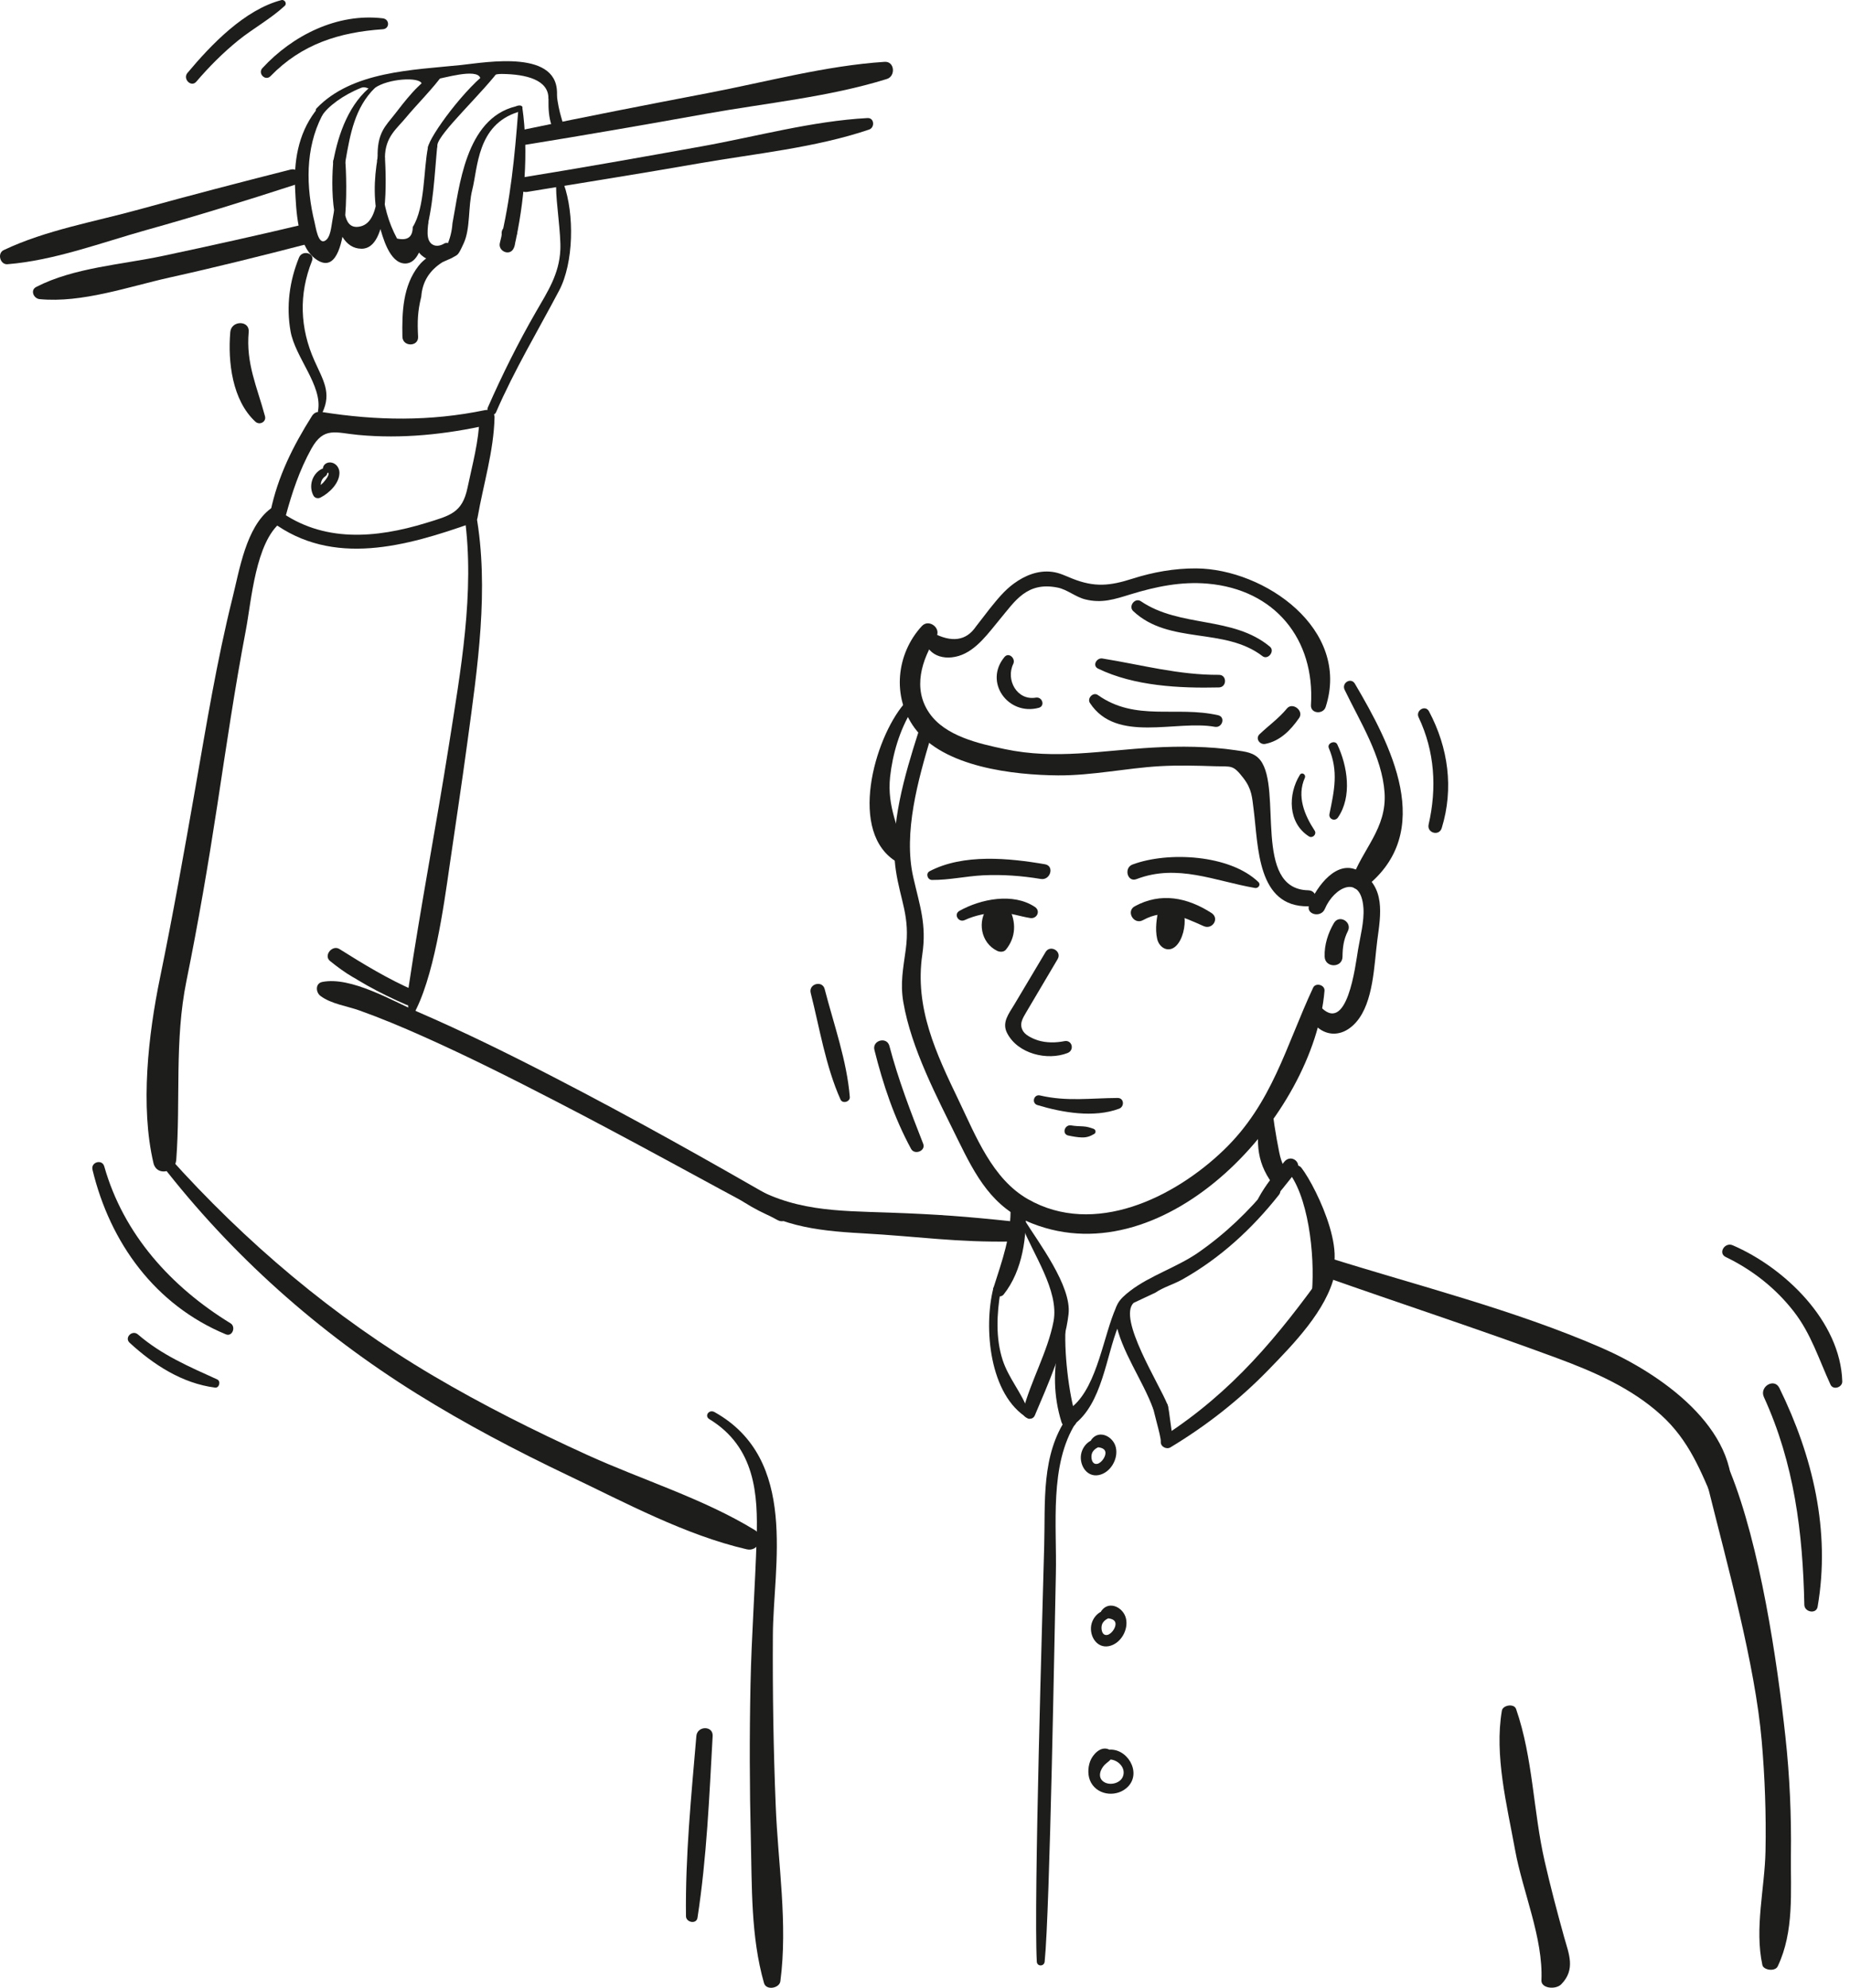 <?xml version="1.0" encoding="UTF-8"?> <svg xmlns="http://www.w3.org/2000/svg" width="203" height="218" viewBox="0 0 203 218" fill="none"> <path d="M105.857 100.905C107.034 100.368 108.305 100.113 109.605 100.092C110.833 100.084 111.864 100.491 113.048 100.68C113.782 100.796 114.21 99.903 113.564 99.467C111.174 97.869 107.615 98.588 105.276 99.895C104.608 100.28 105.189 101.217 105.857 100.905Z" fill="#1D1D1B"></path> <path d="M108.406 99.474C107.215 100.999 107.6 103.389 109.409 104.275C109.699 104.42 110.142 104.435 110.375 104.152C111.5 102.772 111.529 101.072 110.694 99.54C110.484 99.155 110.055 99.046 109.656 99.111C108.268 99.358 107.106 101.806 108.697 102.576C109.067 102.757 109.619 102.634 109.714 102.162C109.83 101.537 109.714 101.072 110.36 100.782C109.99 100.738 109.619 100.687 109.249 100.644C109.815 101.254 109.735 102.372 109.249 103.011C109.568 102.975 109.895 102.924 110.215 102.888C109.234 102.438 108.944 101.239 109.576 100.368C110.077 99.707 108.922 98.806 108.406 99.474Z" fill="#1D1D1B"></path> <path d="M125.416 100.913C127.885 99.569 129.73 100.535 132.076 101.567C133.042 101.995 133.856 100.717 132.926 100.121C130.268 98.414 127.37 97.841 124.522 99.388C123.52 99.932 124.406 101.465 125.416 100.913Z" fill="#1D1D1B"></path> <path d="M127.168 99.583C126.913 100.643 126.732 101.871 126.972 102.953C127.182 103.919 128.185 104.536 129.02 103.766C129.782 103.054 130.095 101.551 129.971 100.556C129.819 99.386 128.366 97.883 127.219 98.922C126.921 99.19 126.993 99.619 127.219 99.895C127.596 100.36 128.264 100.258 128.293 100.97C128.308 101.268 128.228 101.595 128.163 101.885C128.126 102.052 127.872 102.481 127.879 102.626C127.887 102.684 128.461 102.851 128.526 102.771C128.526 102.771 128.446 102.473 128.446 102.488C128.453 102.241 128.41 101.987 128.41 101.732C128.417 101.151 128.482 100.57 128.599 100.004C128.802 99.045 127.386 98.646 127.168 99.583Z" fill="#1D1D1B"></path> <path d="M145.375 99.678C146.385 97.274 149.341 95.785 149.609 99.583C149.711 101.036 149.261 102.699 149.021 104.137C148.731 105.851 147.83 113.717 144.779 110.282C144.278 109.715 143.182 110.311 143.472 111.045C144.431 113.529 146.958 114.226 148.825 112.083C150.728 109.897 150.779 105.801 151.135 103.084C151.512 100.288 152.064 97.245 149.152 95.545C146.726 94.129 144.489 97.208 143.668 99.213C143.211 100.273 144.939 100.724 145.375 99.678Z" fill="#1D1D1B"></path> <path d="M143.553 97.637C137.438 97.514 140.721 86.539 138.309 83.387C137.627 82.501 136.624 82.435 135.629 82.283C132.658 81.84 129.506 81.818 126.514 81.985C120.943 82.297 115.822 83.336 110.244 82.152C107.39 81.549 103.722 80.729 101.979 78.208C100.105 75.506 101.143 72.347 102.727 69.863C103.33 68.911 101.935 67.822 101.158 68.657C98.354 71.686 97.839 76.421 100.374 79.857C103.526 84.142 111.254 84.999 116.113 85.036C119.868 85.058 123.543 84.244 127.269 84.026C129.303 83.91 131.322 83.968 133.348 84.033C135.15 84.091 135.28 83.83 136.45 85.348C137.372 86.554 137.387 87.411 137.568 88.834C138.084 92.865 137.939 99.475 143.553 99.395C144.679 99.373 144.679 97.659 143.553 97.637Z" fill="#1D1D1B"></path> <path d="M101.608 71.518C101.819 70.835 102.051 70.16 102.284 69.492C101.986 69.455 101.688 69.412 101.39 69.375C101.318 71.576 103.177 72.535 105.189 71.939C107.15 71.358 108.523 69.332 109.75 67.872C111.355 65.962 112.663 63.746 116.069 64.444C117.101 64.654 118.023 65.468 119.062 65.729C120.899 66.194 122.301 65.722 124.066 65.177C126.812 64.335 129.615 63.754 132.506 64.008C139.885 64.647 144.309 70.094 143.851 77.321C143.786 78.28 145.187 78.382 145.463 77.539C148.238 68.998 138.759 62.395 131.264 62.337C128.882 62.323 126.514 62.744 124.248 63.47C121.793 64.255 120.108 64.429 117.667 63.456C116.919 63.158 116.265 62.817 115.452 62.715C113.912 62.519 112.467 63.107 111.247 64.001C110.201 64.763 109.431 65.736 108.617 66.739C108.109 67.4 107.586 68.068 107.077 68.729C106.017 70.283 104.426 70.508 102.32 69.383C102.284 68.787 101.47 68.809 101.405 69.383C101.332 70.08 101.245 70.777 101.151 71.474C101.1 71.736 101.528 71.765 101.608 71.518Z" fill="#1D1D1B"></path> <path d="M147.547 75.651C149.239 79.159 151.651 82.958 151.927 86.916C152.196 90.875 149.479 93.119 148.317 96.504C148.005 97.419 149.16 97.818 149.762 97.346C157.672 91.223 152.566 81.607 148.673 74.983C148.244 74.249 147.184 74.896 147.547 75.651Z" fill="#1D1D1B"></path> <path d="M141.207 77.707C140.335 78.775 139.202 79.574 138.207 80.525C137.72 80.99 138.236 81.702 138.832 81.586C140.473 81.266 141.621 80.075 142.55 78.746C143.11 77.961 141.824 76.952 141.207 77.707Z" fill="#1D1D1B"></path> <path d="M99.202 77.198C95.956 80.99 92.963 91.413 98.49 94.579C98.948 94.841 99.449 94.412 99.34 93.926C98.672 90.824 97.314 88.544 97.67 85.203C97.946 82.682 98.723 80.053 100.059 77.881C100.393 77.344 99.616 76.719 99.202 77.198Z" fill="#1D1D1B"></path> <path d="M138.244 122.136C137.851 125.47 137.786 127.612 140.067 130.394C140.43 130.837 141.054 129.871 141.047 129.341C141.04 127.83 140.655 127.83 140.364 126.349C139.987 124.46 139.667 122.499 139.5 120.582C139.442 119.855 138.331 121.424 138.244 122.136Z" fill="#1D1D1B"></path> <path d="M110.883 132.247C110.984 135.559 109.968 138.21 108.994 141.297C108.798 141.921 109.699 142.502 110.135 141.958C112.241 139.307 112.706 135.537 112.539 132.247C112.488 131.186 110.854 131.179 110.883 132.247Z" fill="#1D1D1B"></path> <path d="M114.733 104.406C113.585 106.331 112.43 108.263 111.283 110.195C110.694 111.176 109.91 112.134 110.506 113.289C111.668 115.577 114.922 116.354 117.144 115.483C117.936 115.17 117.645 114.008 116.788 114.183C115.844 114.371 114.813 114.379 113.89 114.095C113.411 113.943 112.626 113.594 112.321 113.166C111.755 112.36 112.22 111.677 112.626 110.98C113.767 109.048 114.914 107.108 116.055 105.184C116.556 104.326 115.241 103.564 114.733 104.406Z" fill="#1D1D1B"></path> <path d="M114.66 94.782C110.694 94.099 105.697 93.613 102.008 95.545C101.543 95.792 101.775 96.504 102.269 96.504C104.158 96.518 105.988 96.09 107.869 95.995C110.004 95.893 112.103 96.046 114.203 96.395C115.27 96.576 115.728 94.957 114.66 94.782Z" fill="#1D1D1B"></path> <path d="M124.714 96.409C129.195 94.695 133.32 96.627 137.707 97.383C138.063 97.448 138.383 97.027 138.085 96.736C134.969 93.722 128.178 93.352 124.27 94.811C123.283 95.182 123.711 96.802 124.714 96.409Z" fill="#1D1D1B"></path> <path d="M113.83 121.19C116.569 122.018 120.04 122.621 122.8 121.59C123.403 121.365 123.36 120.413 122.641 120.413C119.684 120.428 117.077 120.827 114.121 120.137C113.438 119.978 113.162 120.98 113.83 121.19Z" fill="#1D1D1B"></path> <path d="M117.223 124.532C117.717 124.633 118.233 124.735 118.741 124.742C119.257 124.75 119.627 124.619 120.07 124.357C120.303 124.212 120.237 123.885 119.998 123.798C119.598 123.653 119.264 123.551 118.843 123.529C118.4 123.508 117.971 123.5 117.528 123.42C116.816 123.311 116.49 124.372 117.223 124.532Z" fill="#1D1D1B"></path> <path d="M100.734 80.43C99.303 84.912 97.597 90.62 98.294 95.4C98.788 98.784 99.892 100.491 99.383 104.166C99.107 106.207 98.766 107.834 99.122 109.911C100.001 115.025 102.812 120.312 105.085 124.946C107.068 128.985 108.891 132.464 113.285 134.185C128.037 139.959 144.19 122.288 145.338 108.662C145.396 108.008 144.364 107.725 144.088 108.321C141.089 114.741 139.614 120.995 134.283 126.123C128.85 131.352 120.069 135.667 112.784 131.505C108.884 129.275 107.082 124.598 105.216 120.719C102.724 115.533 100.342 110.543 101.206 104.667C101.693 101.377 100.93 99.358 100.211 96.198C99.1 91.303 100.756 85.507 102.143 80.822C102.427 79.907 101.018 79.529 100.734 80.43Z" fill="#1D1D1B"></path> <path d="M146.37 101.232C145.723 102.336 145.309 103.622 145.353 104.915C145.389 106.171 147.307 106.178 147.314 104.915C147.321 103.927 147.437 103.026 147.895 102.126C148.411 101.116 146.951 100.244 146.37 101.232Z" fill="#1D1D1B"></path> <path d="M80.814 131.294C85.267 134.396 89.247 134.962 94.585 135.253C100.883 135.602 104.892 136.27 111.196 136.154C112.816 136.132 112.802 134.134 111.254 133.967C105.981 133.408 102.924 133.176 97.629 132.987C91.804 132.783 86.857 132.863 81.766 129.668C80.735 129.021 79.834 130.612 80.814 131.294Z" fill="#1D1D1B"></path> <path d="M29.711 55.771C26.994 57.797 26.276 62.526 25.513 65.569C23.791 72.476 22.644 79.514 21.416 86.531C20.203 93.445 18.976 100.345 17.56 107.223C16.274 113.448 15.373 121.329 16.841 127.56C17.189 129.028 19.23 128.592 19.339 127.219C19.833 120.653 19.128 114.109 20.458 107.579C21.758 101.18 22.855 94.767 23.842 88.317C24.823 81.897 25.76 75.469 26.98 69.092C27.59 65.881 28.033 59.461 30.851 57.253C31.687 56.599 30.568 55.132 29.711 55.771Z" fill="#1D1D1B"></path> <path d="M145.033 139.916C153.611 142.945 162.276 145.77 170.803 148.923C174.892 150.433 179.011 152.22 182.272 155.183C185.351 157.972 186.637 161.335 188.228 165.054C188.634 166.02 189.891 165.374 189.978 164.582C190.908 156.585 182.047 150.564 175.749 147.819C166.111 143.628 155.609 141.02 145.593 137.868C144.285 137.454 143.762 139.459 145.033 139.916Z" fill="#1D1D1B"></path> <path d="M77.834 155.634C82.911 158.72 83.166 163.986 83.028 168.635C82.868 174.009 82.461 179.384 82.352 184.766C82.236 190.388 82.25 196.017 82.388 201.639C82.519 206.861 82.374 212.366 83.834 217.48C84.081 218.329 85.526 218.046 85.628 217.291C86.463 210.972 85.366 204.37 85.119 198.029C84.865 191.804 84.771 185.58 84.807 179.355C84.836 171.751 87.683 160.05 78.408 154.864C77.791 154.522 77.268 155.292 77.834 155.634Z" fill="#1D1D1B"></path> <path d="M17.652 127.626C25.438 137.686 34.924 146.111 45.717 152.837C51.07 156.171 56.662 159.105 62.349 161.814C68.581 164.777 75.191 168.351 81.945 169.912C83.202 170.203 83.965 168.503 82.832 167.806C77.137 164.327 70.441 162.301 64.376 159.533C58.623 156.911 52.958 154.079 47.518 150.868C36.565 144.404 26.956 136.277 18.48 126.813C17.971 126.232 17.216 127.045 17.652 127.626Z" fill="#1D1D1B"></path> <path d="M164.803 187.592C163.961 192.502 165.355 197.964 166.242 202.845C167.091 207.515 169.343 212.505 169.14 217.189C169.103 218.068 170.694 218.243 171.319 217.611C172.916 215.976 172.147 214.277 171.631 212.439C170.861 209.672 170.135 206.905 169.496 204.123C168.239 198.646 168.224 192.814 166.365 187.439C166.147 186.778 164.905 187.004 164.803 187.592Z" fill="#1D1D1B"></path> <path d="M10.149 128.28C12.081 136.306 17.042 143.126 24.784 146.336C25.503 146.634 25.917 145.501 25.293 145.123C18.785 141.136 13.555 135.376 11.442 127.924C11.217 127.082 9.946 127.438 10.149 128.28Z" fill="#1D1D1B"></path> <path d="M14.225 147.259C16.861 149.678 19.991 151.712 23.594 152.177C24.059 152.242 24.255 151.479 23.841 151.283C20.732 149.874 17.754 148.603 15.14 146.352C14.515 145.807 13.614 146.693 14.225 147.259Z" fill="#1D1D1B"></path> <path d="M95.95 115.148C96.894 118.917 98.114 122.578 99.974 125.999C100.359 126.703 101.608 126.217 101.303 125.44C99.916 121.91 98.557 118.373 97.591 114.697C97.301 113.644 95.681 114.095 95.95 115.148Z" fill="#1D1D1B"></path> <path d="M76.412 190.388C75.853 196.968 75.192 203.541 75.272 210.144C75.279 210.841 76.427 211.059 76.536 210.318C77.553 203.716 77.829 197.055 78.199 190.388C78.265 189.233 76.507 189.255 76.412 190.388Z" fill="#1D1D1B"></path> <path d="M193.552 153.215C196.885 160.5 197.822 168.061 197.989 175.999C198.004 176.806 199.311 177.06 199.449 176.196C200.88 167.894 198.919 159.701 195.251 152.22C194.692 151.072 193.029 152.075 193.552 153.215Z" fill="#1D1D1B"></path> <path d="M187.438 163.172C189.515 171.539 192.58 182.478 193.314 190.939C193.662 194.956 193.807 198.972 193.728 202.996C193.648 207.093 192.507 211.443 193.386 215.503C193.502 216.063 194.781 216.259 195.071 215.641C196.894 211.814 196.473 207.412 196.517 203.454C196.575 199.125 196.386 194.796 195.914 190.474C195.006 182.122 193.132 169.498 189.842 161.371C189.609 160.812 187.3 162.627 187.438 163.172Z" fill="#1D1D1B"></path> <path d="M86.276 132.203C77.843 127.329 69.36 122.565 60.71 118.105C55.829 115.585 50.89 113.152 45.849 110.973C43.031 109.76 38.506 107.065 35.361 107.69C34.577 107.85 34.642 108.83 35.165 109.222C36.327 110.101 38.092 110.334 39.45 110.82C41.789 111.656 44.077 112.614 46.343 113.624C51.289 115.825 56.141 118.265 60.949 120.749C69.149 124.976 77.204 129.465 85.339 133.816C86.392 134.375 87.315 132.799 86.276 132.203Z" fill="#1D1D1B"></path> <path d="M50.991 56.738C52.124 64.96 50.526 73.646 49.255 81.745C47.86 90.577 46.16 99.416 44.839 108.248C44.701 109.192 44.715 112.374 45.267 111.437C47.599 107.442 48.695 99.387 49.342 94.884C49.995 90.381 50.678 85.899 51.288 81.389C52.392 73.218 53.707 64.589 52.24 56.382C52.087 55.568 50.882 55.939 50.991 56.738Z" fill="#1D1D1B"></path> <path d="M29.819 57.21C36.53 62.229 44.628 59.891 51.833 57.348C52.087 57.261 52.349 57.065 52.4 56.782C53.039 53.099 54.172 49.526 54.266 45.778C54.281 45.212 53.722 44.87 53.213 44.979C47.192 46.228 41.352 46.141 35.302 45.182C34.866 45.11 34.474 45.233 34.234 45.618C32.15 48.923 30.479 52.257 29.68 56.114C29.455 57.196 31.061 57.661 31.351 56.578C32.048 54.015 32.869 51.545 34.169 49.206C35.535 46.751 36.842 47.47 39.29 47.696C44.12 48.153 48.95 47.638 53.671 46.577C53.315 46.308 52.974 46.04 52.618 45.778C52.538 48.437 51.84 50.92 51.296 53.513C50.715 56.266 49.378 56.542 46.742 57.356C41.229 59.041 35.433 59.535 30.567 55.961C29.797 55.395 29.078 56.658 29.819 57.21Z" fill="#1D1D1B"></path> <path d="M54.434 45.204C56.446 40.57 58.995 36.328 61.348 31.876C62.968 28.811 63.033 23.465 61.864 20.189C61.69 19.695 61.029 19.913 61.021 20.48C61.014 22.237 61.566 25.644 61.486 27.394C61.363 30.082 60.084 31.992 58.799 34.222C56.845 37.614 55.109 41.1 53.533 44.681C53.279 45.283 54.179 45.814 54.434 45.204Z" fill="#1D1D1B"></path> <path d="M45.877 36.938C45.79 35.267 45.819 34.171 46.226 32.529C46.342 30.917 47.112 29.66 48.565 28.745C48.892 28.607 49.226 28.455 49.553 28.309C50.243 27.881 50.199 28.179 50.882 26.682C51.63 25.055 51.354 22.666 51.819 20.828C52.443 18.388 52.334 13.689 56.859 12.28C57.629 11.866 57.346 11.343 56.583 11.669C51.02 13.028 50.395 20.654 49.647 24.503C49.589 25.368 49.378 26.196 49.015 26.995C48.623 27.147 48.231 27.307 47.838 27.474C47.141 28.171 46.575 28.331 45.928 29.159C44.2 31.367 44.105 34.236 44.156 36.916C44.17 38.057 45.928 38.049 45.877 36.938Z" fill="#1D1D1B"></path> <path d="M56.853 12.287C56.482 17.124 56.017 21.932 54.848 26.654C54.637 27.525 55.887 28.113 56.337 27.285C56.598 26.799 56.497 26.363 56.693 25.84C57.201 24.518 54.906 24.293 55.051 25.724C55.015 25.971 54.971 26.21 54.942 26.465C55.436 26.675 55.93 26.879 56.431 27.097C57.543 22.179 58.029 16.776 57.31 11.757C57.259 11.481 56.874 12.047 56.853 12.287Z" fill="#1D1D1B"></path> <path d="M34.56 12.258C32.701 14.749 32.221 17.756 32.388 20.814C32.497 22.985 32.614 26.784 34.495 28.295C38.555 31.549 38.032 19.187 37.894 17.705C37.814 16.855 36.637 16.848 36.565 17.705C36.39 19.804 36.049 27.235 39.659 27.278C42.782 27.329 42.339 19.223 42.245 17.328C42.223 16.892 41.526 16.746 41.453 17.218C41.01 19.71 40.952 22.259 41.634 24.721C41.976 25.942 42.731 28.876 44.445 28.898C45.891 28.912 46.297 26.842 46.61 25.84C47.561 22.782 47.677 19.085 47.99 15.904C48.055 15.272 47.096 15.519 46.966 16.136C46.457 18.635 46.653 22.724 45.288 24.903C45.288 26 44.714 26.414 43.566 26.16C43.094 25.281 42.724 24.366 42.455 23.407C41.881 21.388 41.867 19.492 42.237 17.436C41.968 17.4 41.7 17.364 41.446 17.328C41.496 19.47 41.86 24.22 39.608 24.816C37.611 25.346 37.749 22.717 37.705 21.184C37.669 20.022 37.799 18.86 37.901 17.705C37.458 17.705 37.022 17.705 36.572 17.705C36.855 19.884 36.928 21.918 36.485 24.104C36.347 24.801 36.289 26.131 35.613 26.428C34.909 26.733 34.669 25.012 34.517 24.38C33.572 20.509 33.485 16.311 35.33 12.708C35.591 12.192 34.901 11.815 34.56 12.258Z" fill="#1D1D1B"></path> <path d="M35.324 12.708C35.934 11.691 37.706 10.391 39.623 9.635C40.263 9.381 40.575 10.035 41.12 9.65C42.58 8.611 45.979 8.415 46.262 9.141C46.632 10.078 46.93 8.793 47.809 8.698C48.601 8.611 52.319 7.442 52.697 8.546C52.988 9.381 53.394 8.088 55.043 8.11C57.767 8.132 60.178 8.771 60.178 10.768C60.36 11.27 61.014 11.262 61.101 10.601C61.566 5.336 53.358 6.839 50.605 7.13C45.31 7.682 38.643 7.798 34.735 11.88C34.43 12.207 34.982 12.991 35.324 12.708Z" fill="#1D1D1B"></path> <path d="M32.811 28.244C31.765 30.829 31.395 33.56 31.881 36.328C32.39 39.204 35.411 42.291 34.896 45.065C34.852 45.334 35.237 45.545 35.368 45.261C36.421 43.068 35.433 41.651 34.504 39.56C32.906 35.979 32.775 32.289 34.227 28.629C34.591 27.75 33.167 27.372 32.811 28.244Z" fill="#1D1D1B"></path> <path d="M57.832 21.047C64.107 20.016 70.397 19.021 76.665 17.924C82.817 16.849 89.434 16.217 95.361 14.212C96.015 13.994 95.949 12.905 95.187 12.948C89.093 13.275 82.941 14.989 76.934 16.064C70.426 17.234 63.919 18.396 57.382 19.449C56.336 19.616 56.786 21.214 57.832 21.047Z" fill="#1D1D1B"></path> <path d="M57.548 15.897C64.201 14.822 70.847 13.668 77.486 12.476C84.015 11.307 90.974 10.639 97.314 8.663C98.302 8.358 98.178 6.702 97.06 6.782C90.588 7.203 84.03 8.997 77.667 10.21C70.804 11.525 64.492 12.752 57.643 14.183C56.59 14.416 56.517 16.072 57.548 15.897Z" fill="#1D1D1B"></path> <path d="M31.874 18.599C26.375 19.994 20.892 21.417 15.422 22.928C10.462 24.308 5.058 25.216 0.402 27.431C-0.331 27.78 0.017 29.044 0.816 28.978C5.958 28.564 11.094 26.618 16.047 25.23C21.516 23.705 26.927 22.027 32.324 20.277C33.392 19.928 32.963 18.323 31.874 18.599Z" fill="#1D1D1B"></path> <path d="M33.298 24.612C28.199 25.825 23.078 26.958 17.951 28.048C13.418 29.021 8.123 29.333 3.976 31.469C3.286 31.825 3.693 32.74 4.339 32.805C8.973 33.255 14.108 31.44 18.604 30.437C23.717 29.304 28.802 28.033 33.871 26.719C35.244 26.37 34.663 24.285 33.298 24.612Z" fill="#1D1D1B"></path> <path d="M42.237 17.277C42.266 14.982 43.53 14.139 44.612 12.817C45.462 11.771 47.808 9.367 48.527 8.249C48.723 7.944 48.004 8.147 47.655 8.256C46.166 8.735 44.249 11.328 43.319 12.519C42.28 13.848 41.358 14.582 41.438 17.335C41.133 18.083 42.244 18.395 42.237 17.277Z" fill="#1D1D1B"></path> <path d="M37.902 17.712C38.432 14.662 38.934 11.822 41.127 9.65C41.287 9.49 41.069 9.185 40.88 9.338C38.352 11.263 37.132 14.604 36.566 17.72C36.45 18.286 37.793 18.293 37.902 17.712Z" fill="#1D1D1B"></path> <path d="M47.99 15.911C48.128 14.597 53.103 10.079 55.028 7.363C55.217 7.094 54.2 7.392 53.939 7.566C51.157 9.418 47.104 14.989 46.966 16.151C46.828 16.994 48.027 16.594 47.99 15.911Z" fill="#1D1D1B"></path> <path d="M46.749 25.106C46.683 24.75 46.828 24.685 46.843 24.387C46.85 24.278 46.814 24.162 46.8 24.046C46.785 23.966 46.654 23.966 46.64 24.046C46.618 24.155 46.582 24.271 46.589 24.387C46.603 24.678 46.749 24.75 46.683 25.106C46.661 25.164 46.756 25.164 46.749 25.106Z" fill="#1D1D1B"></path> <path d="M46.147 23.545C45.203 24.903 44.985 27.169 46.517 28.201C47.592 28.92 49.757 28.702 49.51 27.01C49.459 26.683 49.008 26.545 48.754 26.704C48.297 26.988 47.672 27.104 47.251 26.646C46.641 25.971 47.062 24.576 47.033 23.777C47.004 23.305 46.401 23.167 46.147 23.545Z" fill="#1D1D1B"></path> <path d="M60.244 9.774C60.142 11.278 60.033 13.609 61.138 14.786C61.406 15.069 61.835 14.837 61.864 14.488C61.922 13.769 61.61 13.05 61.443 12.353C61.232 11.503 61.094 10.653 61.043 9.774C61.007 9.259 60.281 9.259 60.244 9.774Z" fill="#1D1D1B"></path> <path d="M45.498 108.647C42.586 107.376 39.927 105.764 37.247 104.079C36.456 103.585 35.468 104.798 36.223 105.401C37.777 106.643 39.492 107.856 41.482 108.241C42.092 108.357 42.506 107.543 41.925 107.195C40.334 106.258 38.773 105.495 37.414 104.21C37.022 104.602 36.623 105.001 36.223 105.401C38.773 107.384 41.642 108.909 44.59 110.194C45.636 110.645 46.551 109.112 45.498 108.647Z" fill="#1D1D1B"></path> <path d="M35.25 51.457C34.226 52.016 33.848 53.346 34.4 54.362C34.553 54.638 34.901 54.704 35.17 54.566C36.122 54.079 37.247 53.011 37.247 51.849C37.247 51.348 36.928 50.861 36.412 50.738C35.911 50.622 35.403 50.934 35.424 51.479C35.432 51.726 35.686 51.965 35.933 51.871C36.056 51.82 36.049 51.856 36.056 51.936C36.071 52.147 35.831 52.481 35.708 52.641C35.417 53.048 35.032 53.36 34.589 53.593C34.851 53.665 35.097 53.723 35.359 53.796C35.061 53.266 35.17 52.59 35.686 52.242C36.187 51.907 35.766 51.181 35.25 51.457Z" fill="#1D1D1B"></path> <path d="M139.316 130.024C137.028 132.835 134.464 135.297 131.486 137.367C129.162 138.979 126.192 139.887 123.998 141.58C122.785 142.517 122.132 143.265 122.422 144.906C122.981 148.095 125.407 151.407 126.526 154.472C126.889 155.467 128.494 155.009 128.109 154.043C127.187 151.741 122.633 144.594 124.39 142.887C124.768 142.727 126.41 141.921 126.787 141.761C127.63 141.18 128.785 140.846 129.7 140.338C133.876 137.999 137.384 134.774 140.34 131.034C140.892 130.329 139.905 129.298 139.316 130.024Z" fill="#1D1D1B"></path> <path d="M112.146 134.41C113.279 137.439 116.25 141.536 115.603 144.92C114.964 148.24 113.119 151.414 112.262 154.689C112.066 155.43 113.221 155.982 113.548 155.234C114.957 151.9 116.853 147.702 117.252 144.107C117.601 141.034 113.947 136.255 112.415 133.793C112.182 133.444 111.986 133.996 112.146 134.41Z" fill="#1D1D1B"></path> <path d="M108.995 141.296C107.928 145.523 108.516 153.019 112.823 155.561C113.208 155.786 112.954 155.132 112.794 154.675C112.104 152.721 110.681 151.174 110.02 149.154C109.242 146.758 109.373 144.107 109.787 141.615C109.882 141.078 109.141 140.744 108.995 141.296Z" fill="#1D1D1B"></path> <path d="M126.442 153.803C126.413 154.398 127.423 157.507 127.372 158.117C127.335 158.662 128.011 158.996 128.439 158.727C132.383 156.352 135.986 153.527 139.196 150.222C141.927 147.411 145.551 143.707 146.445 139.792C146.597 139.146 145.784 138.848 145.413 139.356C140.242 146.569 135.281 152.583 127.72 157.492C128.069 157.638 128.418 157.776 128.766 157.921C128.534 157.362 128.33 154.609 128.113 154.042C127.996 153.737 126.471 153.447 126.442 153.803Z" fill="#1D1D1B"></path> <path d="M141.585 128.802C143.786 131.962 144.352 138.673 143.887 142.399C143.837 142.791 144.643 140.917 144.933 140.787C148.703 139.007 144.476 130.241 142.812 128.083C142.268 127.386 141.047 128.04 141.585 128.802Z" fill="#1D1D1B"></path> <path d="M140.887 127.453C139.907 128.724 138.846 129.973 138.084 131.404C137.757 132.036 138.534 132.624 139.05 132.152C140.255 131.077 141.214 129.755 142.216 128.492C143.008 127.526 141.65 126.458 140.887 127.453Z" fill="#1D1D1B"></path> <path d="M122.488 143.337C121.101 146.388 120.44 151.857 117.774 154.181C117.128 154.748 117.07 156.796 117.774 156.28C120.956 153.978 121.362 148.712 122.721 145.415C122.953 144.87 122.742 142.793 122.488 143.337Z" fill="#1D1D1B"></path> <path d="M116.2 147.303C115.576 150.244 115.576 153.062 116.476 155.96C116.796 156.992 118.43 156.541 118.096 155.51C117.261 152.902 116.709 148 116.949 145.262C116.992 144.768 116.302 146.823 116.2 147.303Z" fill="#1D1D1B"></path> <path d="M117.093 155.445C114.232 159.57 114.711 164.72 114.58 169.513C114.413 176.188 113.418 208.459 113.767 215.126C113.796 215.693 114.58 215.678 114.631 215.126C115.205 209.49 115.728 178.251 115.859 172.593C115.982 167.32 115.111 160.645 118.067 156.018C118.481 155.394 117.507 154.842 117.093 155.445Z" fill="#1D1D1B"></path> <path d="M121.58 192.967C122.539 192.851 123.614 193.817 123.214 194.834C122.917 195.589 121.784 195.851 121.13 195.422C120.389 194.943 120.73 194.035 121.224 193.534C121.493 193.265 121.878 193.069 122.031 192.706C122.198 192.321 121.98 191.972 121.617 191.834C120.738 191.493 119.895 192.43 119.619 193.163C119.35 193.897 119.336 194.805 119.721 195.502C120.542 196.976 122.67 197.107 123.796 195.916C125.299 194.325 123.636 191.623 121.588 191.899C120.912 191.979 120.898 193.04 121.58 192.967Z" fill="#1D1D1B"></path> <path d="M121.458 158.009C120.877 157.762 120.391 157.667 119.788 157.951C119.243 158.205 118.858 158.684 118.684 159.251C118.314 160.464 119.142 162.047 120.565 161.771C121.865 161.51 122.737 159.977 122.439 158.728C122.163 157.544 120.616 156.738 119.766 157.871C119.497 158.227 119.868 158.699 120.246 158.706C120.558 158.713 121.074 158.771 121.241 159.084C121.495 159.563 120.906 160.427 120.42 160.536C119.795 160.674 119.664 159.81 119.824 159.381C120.035 158.822 120.739 158.532 121.306 158.604C121.604 158.626 121.734 158.125 121.458 158.009Z" fill="#1D1D1B"></path> <path d="M122.57 176.769C121.989 176.522 121.502 176.428 120.899 176.711C120.355 176.965 119.97 177.445 119.795 178.011C119.425 179.224 120.253 180.808 121.676 180.532C122.977 180.27 123.848 178.738 123.55 177.488C123.274 176.297 121.727 175.498 120.877 176.631C120.609 176.987 120.979 177.459 121.357 177.466C121.669 177.474 122.185 177.532 122.345 177.844C122.599 178.324 122.011 179.188 121.524 179.297C120.899 179.442 120.769 178.57 120.928 178.142C121.139 177.583 121.843 177.292 122.41 177.365C122.708 177.394 122.846 176.893 122.57 176.769Z" fill="#1D1D1B"></path> <path d="M155.667 78.673C157.439 82.413 157.679 86.423 156.763 90.418C156.553 91.354 157.918 91.739 158.202 90.81C159.538 86.459 158.921 81.999 156.8 78.005C156.393 77.264 155.304 77.925 155.667 78.673Z" fill="#1D1D1B"></path> <path d="M88.957 108.888C89.937 112.752 90.598 116.943 92.232 120.589C92.45 121.075 93.285 120.843 93.249 120.313C92.93 116.332 91.484 112.316 90.489 108.466C90.235 107.479 88.71 107.893 88.957 108.888Z" fill="#1D1D1B"></path> <path d="M189.362 137.853C192.289 139.269 194.838 141.267 196.836 143.838C198.739 146.286 199.581 149.075 200.86 151.849C201.15 152.488 202.167 152.154 202.152 151.501C201.956 144.891 195.804 139.008 190.125 136.567C189.26 136.197 188.49 137.432 189.362 137.853Z" fill="#1D1D1B"></path> <path d="M25.27 36.409C24.987 39.663 25.481 43.911 28.03 46.25C28.488 46.664 29.25 46.265 29.076 45.64C28.205 42.408 26.977 39.88 27.289 36.409C27.413 35.116 25.387 35.116 25.27 36.409Z" fill="#1D1D1B"></path> <path d="M29.686 8.351C33.099 4.835 37.225 3.535 42.004 3.208C42.788 3.15 42.76 2.097 42.004 2.01C37.022 1.414 32.104 3.876 28.792 7.472C28.255 8.06 29.119 8.932 29.686 8.351Z" fill="#1D1D1B"></path> <path d="M21.545 8.953C22.94 7.319 24.458 5.801 26.128 4.443C27.77 3.114 29.694 2.075 31.241 0.644C31.525 0.383 31.227 -0.082 30.871 0.012C26.825 1.073 23.165 4.901 20.572 7.995C20.02 8.656 20.979 9.622 21.545 8.953Z" fill="#1D1D1B"></path> <path d="M142.631 84.985C141.316 87.106 141.309 90.265 143.64 91.733C144.018 91.965 144.505 91.5 144.265 91.108C143.139 89.394 142.275 87.324 143.183 85.297C143.328 84.934 142.842 84.629 142.631 84.985Z" fill="#1D1D1B"></path> <path d="M145.811 82.035C146.886 84.592 146.414 86.662 145.883 89.262C145.767 89.829 146.479 90.134 146.813 89.654C148.389 87.359 147.866 84.011 146.741 81.643C146.501 81.135 145.593 81.505 145.811 82.035Z" fill="#1D1D1B"></path> <path d="M133.667 78.44C129.055 77.394 124.617 79.159 120.47 76.225C119.954 75.854 119.257 76.581 119.598 77.096C122.511 81.549 129.062 78.934 133.319 79.711C134.132 79.842 134.495 78.629 133.667 78.44Z" fill="#1D1D1B"></path> <path d="M133.754 74.01C129.301 74.032 125.292 72.913 120.963 72.216C120.339 72.114 119.823 73.001 120.491 73.327C124.45 75.245 129.432 75.492 133.754 75.39C134.64 75.368 134.647 74.003 133.754 74.01Z" fill="#1D1D1B"></path> <path d="M113.663 76.508C111.586 76.857 110.337 74.547 111.187 72.804C111.47 72.216 110.693 71.482 110.22 72.056C107.925 74.816 110.627 78.52 113.976 77.627C114.709 77.438 114.382 76.392 113.663 76.508Z" fill="#1D1D1B"></path> <path d="M139.348 70.922C135.274 67.53 129.507 68.867 125.192 65.94C124.539 65.497 123.783 66.492 124.35 67.022C128.294 70.726 134.351 68.743 138.535 71.961C139.138 72.418 139.929 71.402 139.348 70.922Z" fill="#1D1D1B"></path> </svg> 